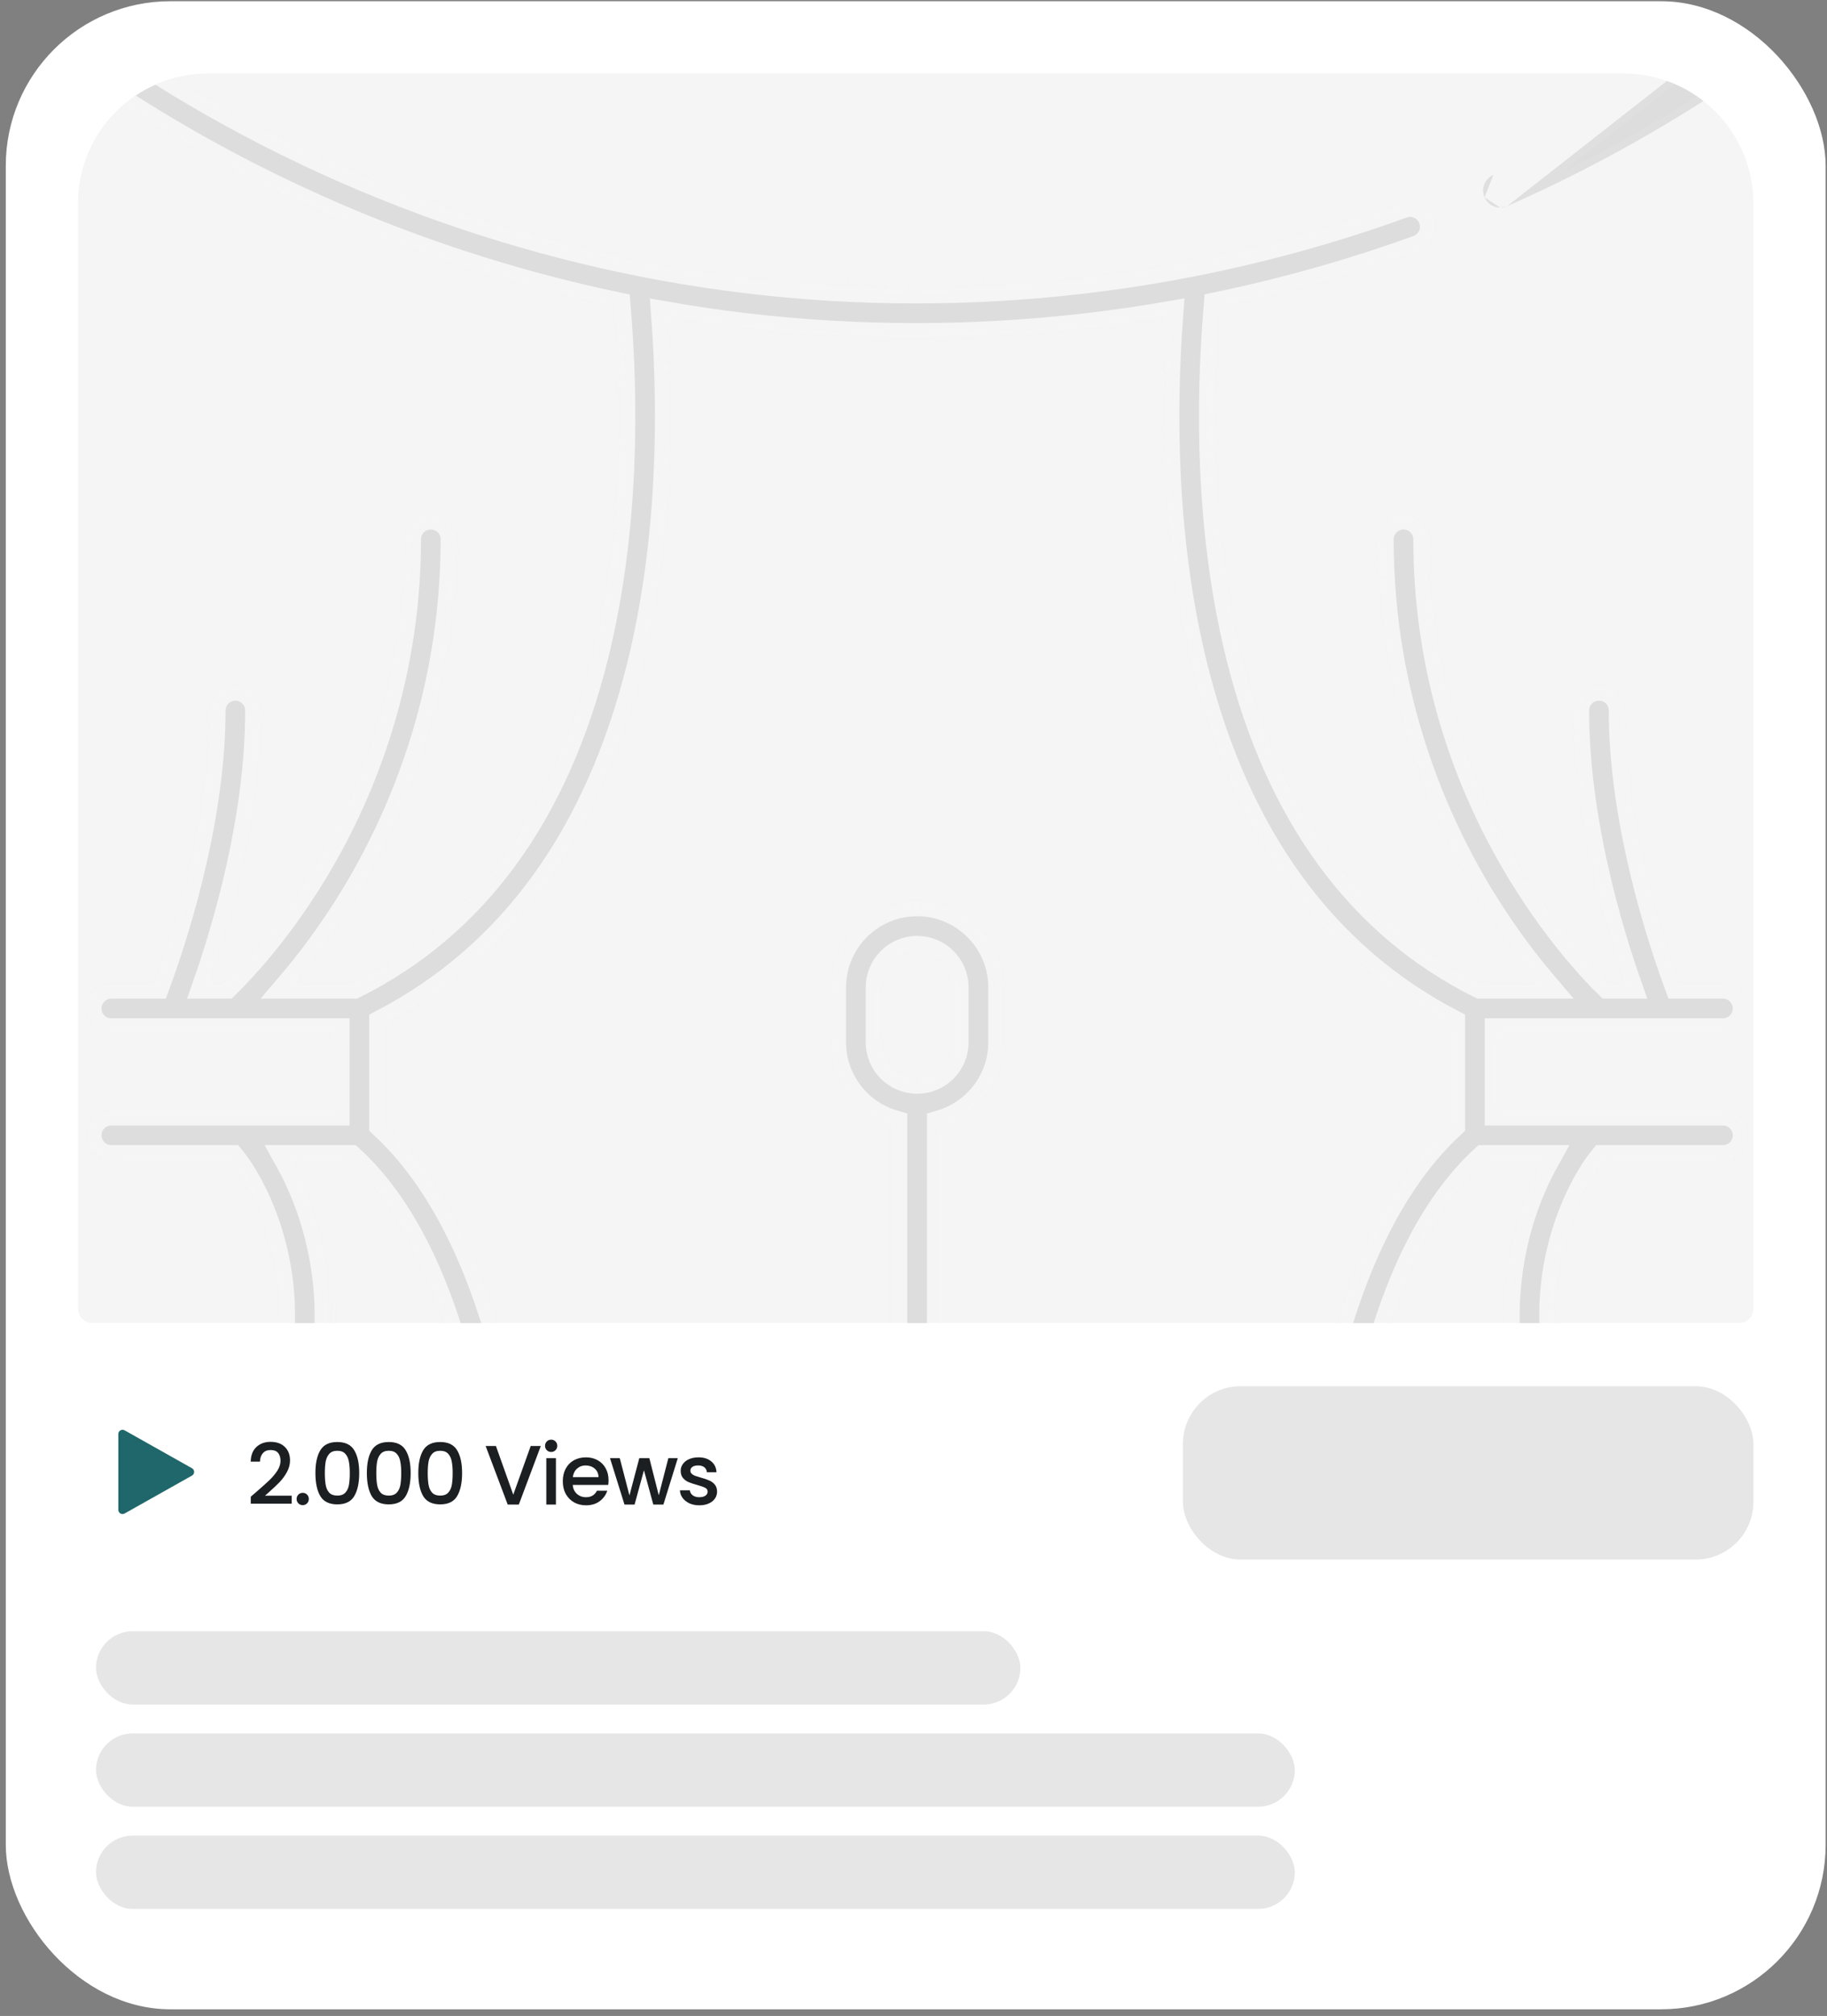 <svg width="252" height="278" viewBox="0 0 252 278" fill="none" xmlns="http://www.w3.org/2000/svg">
<rect x="0" y="0" width="252" height="278" fill="#808080" stroke="none"/>
<rect x="0.797" y="0.17" width="251.015" height="276.913" rx="22.691" fill="white"/>
<g clip-path="url(#clip0_188_8382)">
<path d="M10.754 28.061C10.754 18.159 18.781 10.132 28.684 10.132H223.917C233.819 10.132 241.846 18.159 241.846 28.061V180.463C241.846 181.563 240.955 182.455 239.854 182.455H12.746C11.646 182.455 10.754 181.563 10.754 180.463V28.061Z" fill="#F5F5F5"/>
<g clip-path="url(#clip1_188_8382)">
<path opacity="0.1" d="M207.876 28.43C218.668 23.674 229.127 17.913 238.961 11.309C240.04 10.585 240.328 9.122 239.603 8.042C238.878 6.963 237.415 6.675 236.336 7.4C236.336 7.4 236.336 7.4 236.336 7.4L235.778 6.57L207.876 28.43ZM207.876 28.43C207.565 28.566 207.243 28.631 206.928 28.631M207.876 28.43L206.928 28.631M206.928 28.631C206.021 28.631 205.159 28.105 204.771 27.224L206.928 28.631ZM205.976 24.12L205.976 24.12L204.771 27.224C204.247 26.034 204.786 24.644 205.976 24.12Z" fill="black" stroke="#F5F5F5" stroke-width="2"/>
<g opacity="0.1">
<mask id="path-4-inside-1_188_8382" fill="white">
<path d="M237.649 142.426C239.501 142.426 241.003 140.924 241.003 139.071C241.003 137.219 239.501 135.717 237.649 135.717H231.532C229.43 130.035 223.898 113.594 223.898 97.98C223.898 96.127 222.396 94.625 220.543 94.625C218.691 94.625 217.189 96.127 217.189 97.98C217.189 113.017 221.785 128.274 224.391 135.717H221.874C217.356 131.29 196.94 109.341 196.94 74.374C196.94 72.521 195.438 71.019 193.585 71.019C191.733 71.019 190.231 72.521 190.231 74.374C190.231 96.38 197.828 113.442 204.201 123.88C207.233 128.845 210.262 132.808 212.734 135.717H204.232C187.689 127.454 176.546 112.246 171.113 90.49C166.763 73.072 166.95 55.044 168.02 42.245C177.401 40.292 186.642 37.689 195.64 34.424C197.382 33.792 198.281 31.868 197.65 30.127C197.018 28.385 195.095 27.486 193.353 28.117C164.734 38.5 133.605 42.085 103.328 38.486C72.664 34.841 42.892 23.805 17.229 6.57C15.691 5.537 13.607 5.947 12.574 7.485C11.541 9.023 11.951 11.107 13.489 12.139C35.102 26.655 59.535 36.918 84.989 42.265C86.058 55.062 86.242 73.081 81.895 90.49C76.462 112.246 65.318 127.454 48.775 135.717H40.274C42.746 132.808 45.775 128.845 48.807 123.88C55.18 113.442 62.777 96.38 62.777 74.374C62.777 72.521 61.275 71.019 59.422 71.019C57.57 71.019 56.068 72.521 56.068 74.374C56.068 94.709 49.078 110.5 43.213 120.166C38.201 128.428 33.127 133.765 31.133 135.717H28.617C31.223 128.274 35.819 113.017 35.819 97.98C35.819 96.127 34.317 94.625 32.465 94.625C30.612 94.625 29.11 96.127 29.11 97.98C29.11 113.594 23.578 130.035 21.476 135.717H15.359C13.506 135.717 12.004 137.219 12.004 139.071C12.004 140.924 13.506 142.426 15.359 142.426H46.216V153.203H15.359C13.506 153.203 12.004 154.705 12.004 156.557C12.004 158.41 13.506 159.912 15.359 159.912H31.898C35.217 164.037 40.118 174.322 38.303 186.669C38.033 188.502 39.3 190.207 41.134 190.476C41.299 190.5 41.464 190.512 41.626 190.512C43.262 190.512 44.695 189.313 44.941 187.645C46.584 176.461 43.522 166.407 39.904 159.912H48.294C56.265 167.256 61.972 179.98 65.29 197.792H15.359C13.506 197.792 12.004 199.294 12.004 201.147V231.646C12.004 233.498 13.506 235 15.359 235H237.649C239.501 235 241.003 233.498 241.003 231.646V201.147C241.003 199.294 239.501 197.792 237.649 197.792H187.718C191.035 179.98 196.743 167.257 204.714 159.912H213.077C211.846 162.116 210.749 164.61 209.893 167.21C208.37 171.833 206.817 179.132 208.068 187.645C208.313 189.313 209.745 190.512 211.382 190.512C211.545 190.512 211.709 190.501 211.874 190.476C213.707 190.206 214.975 188.502 214.706 186.669C212.891 174.322 217.792 164.037 221.11 159.912H237.649C239.502 159.912 241.004 158.41 241.004 156.557C241.004 154.705 239.502 153.203 237.649 153.203H206.792V142.426H237.649ZM180.902 197.792H129.858V155.051C134.74 153.602 138.312 149.077 138.312 143.731V136.159C138.312 129.648 133.015 124.351 126.504 124.351C119.993 124.351 114.696 129.648 114.696 136.159V143.731C114.696 149.077 118.268 153.602 123.149 155.051V197.792H99.113C97.261 197.792 95.759 199.294 95.759 201.146C95.759 202.999 97.261 204.501 99.113 204.501H234.294V228.291H18.713V204.501H85.704C87.557 204.501 89.059 202.999 89.059 201.146C89.059 199.294 87.557 197.792 85.704 197.792H72.106C68.566 177.952 62.122 163.596 52.925 155.06V141.134C70.665 131.845 82.598 115.367 88.403 92.115C92.761 74.667 92.793 56.753 91.82 43.573C95.377 44.193 98.95 44.722 102.535 45.148C110.432 46.087 118.383 46.553 126.337 46.553C138.012 46.553 149.688 45.545 161.188 43.556C160.214 56.739 160.245 74.66 164.604 92.116C170.41 115.367 182.342 131.846 200.083 141.135V155.061C190.885 163.596 184.442 177.953 180.902 197.792ZM126.504 148.83C123.692 148.83 121.405 146.542 121.405 143.731V136.159C121.405 133.347 123.692 131.06 126.504 131.06C129.315 131.06 131.603 133.347 131.603 136.159V143.731C131.603 146.543 129.315 148.83 126.504 148.83Z"/>
</mask>
<path d="M237.649 142.426C239.501 142.426 241.003 140.924 241.003 139.071C241.003 137.219 239.501 135.717 237.649 135.717H231.532C229.43 130.035 223.898 113.594 223.898 97.98C223.898 96.127 222.396 94.625 220.543 94.625C218.691 94.625 217.189 96.127 217.189 97.98C217.189 113.017 221.785 128.274 224.391 135.717H221.874C217.356 131.29 196.94 109.341 196.94 74.374C196.94 72.521 195.438 71.019 193.585 71.019C191.733 71.019 190.231 72.521 190.231 74.374C190.231 96.38 197.828 113.442 204.201 123.88C207.233 128.845 210.262 132.808 212.734 135.717H204.232C187.689 127.454 176.546 112.246 171.113 90.49C166.763 73.072 166.95 55.044 168.02 42.245C177.401 40.292 186.642 37.689 195.64 34.424C197.382 33.792 198.281 31.868 197.65 30.127C197.018 28.385 195.095 27.486 193.353 28.117C164.734 38.5 133.605 42.085 103.328 38.486C72.664 34.841 42.892 23.805 17.229 6.57C15.691 5.537 13.607 5.947 12.574 7.485C11.541 9.023 11.951 11.107 13.489 12.139C35.102 26.655 59.535 36.918 84.989 42.265C86.058 55.062 86.242 73.081 81.895 90.49C76.462 112.246 65.318 127.454 48.775 135.717H40.274C42.746 132.808 45.775 128.845 48.807 123.88C55.18 113.442 62.777 96.38 62.777 74.374C62.777 72.521 61.275 71.019 59.422 71.019C57.57 71.019 56.068 72.521 56.068 74.374C56.068 94.709 49.078 110.5 43.213 120.166C38.201 128.428 33.127 133.765 31.133 135.717H28.617C31.223 128.274 35.819 113.017 35.819 97.98C35.819 96.127 34.317 94.625 32.465 94.625C30.612 94.625 29.11 96.127 29.11 97.98C29.11 113.594 23.578 130.035 21.476 135.717H15.359C13.506 135.717 12.004 137.219 12.004 139.071C12.004 140.924 13.506 142.426 15.359 142.426H46.216V153.203H15.359C13.506 153.203 12.004 154.705 12.004 156.557C12.004 158.41 13.506 159.912 15.359 159.912H31.898C35.217 164.037 40.118 174.322 38.303 186.669C38.033 188.502 39.3 190.207 41.134 190.476C41.299 190.5 41.464 190.512 41.626 190.512C43.262 190.512 44.695 189.313 44.941 187.645C46.584 176.461 43.522 166.407 39.904 159.912H48.294C56.265 167.256 61.972 179.98 65.29 197.792H15.359C13.506 197.792 12.004 199.294 12.004 201.147V231.646C12.004 233.498 13.506 235 15.359 235H237.649C239.501 235 241.003 233.498 241.003 231.646V201.147C241.003 199.294 239.501 197.792 237.649 197.792H187.718C191.035 179.98 196.743 167.257 204.714 159.912H213.077C211.846 162.116 210.749 164.61 209.893 167.21C208.37 171.833 206.817 179.132 208.068 187.645C208.313 189.313 209.745 190.512 211.382 190.512C211.545 190.512 211.709 190.501 211.874 190.476C213.707 190.206 214.975 188.502 214.706 186.669C212.891 174.322 217.792 164.037 221.11 159.912H237.649C239.502 159.912 241.004 158.41 241.004 156.557C241.004 154.705 239.502 153.203 237.649 153.203H206.792V142.426H237.649ZM180.902 197.792H129.858V155.051C134.74 153.602 138.312 149.077 138.312 143.731V136.159C138.312 129.648 133.015 124.351 126.504 124.351C119.993 124.351 114.696 129.648 114.696 136.159V143.731C114.696 149.077 118.268 153.602 123.149 155.051V197.792H99.113C97.261 197.792 95.759 199.294 95.759 201.146C95.759 202.999 97.261 204.501 99.113 204.501H234.294V228.291H18.713V204.501H85.704C87.557 204.501 89.059 202.999 89.059 201.146C89.059 199.294 87.557 197.792 85.704 197.792H72.106C68.566 177.952 62.122 163.596 52.925 155.06V141.134C70.665 131.845 82.598 115.367 88.403 92.115C92.761 74.667 92.793 56.753 91.82 43.573C95.377 44.193 98.95 44.722 102.535 45.148C110.432 46.087 118.383 46.553 126.337 46.553C138.012 46.553 149.688 45.545 161.188 43.556C160.214 56.739 160.245 74.66 164.604 92.116C170.41 115.367 182.342 131.846 200.083 141.135V155.061C190.885 163.596 184.442 177.953 180.902 197.792ZM126.504 148.83C123.692 148.83 121.405 146.542 121.405 143.731V136.159C121.405 133.347 123.692 131.06 126.504 131.06C129.315 131.06 131.603 133.347 131.603 136.159V143.731C131.603 146.543 129.315 148.83 126.504 148.83Z" fill="black" stroke="#F5F5F5" stroke-width="4" mask="url(#path-4-inside-1_188_8382)"/>
</g>
</g>
</g>
<rect x="13.242" y="224.949" width="127.499" height="10.107" rx="5.054" fill="#E6E6E6"/>
<rect x="13.242" y="239.04" width="165.351" height="10.107" rx="5.054" fill="#E6E6E6"/>
<rect x="13.242" y="253.132" width="165.351" height="10.107" rx="5.054" fill="#E6E6E6"/>
<g opacity="0.1">
<rect x="163.16" y="191.157" width="78.691" height="23.906" rx="7.969" fill="black"/>
</g>
<g clip-path="url(#clip2_188_8382)">
<path d="M26.482 202.47L17.186 197.241C17.006 197.14 16.786 197.142 16.608 197.246C16.43 197.35 16.32 197.541 16.32 197.748V208.206C16.32 208.413 16.43 208.603 16.608 208.708C16.699 208.76 16.8 208.787 16.901 208.787C16.999 208.787 17.098 208.762 17.186 208.712L26.482 203.483C26.665 203.38 26.779 203.187 26.779 202.977C26.779 202.766 26.665 202.573 26.482 202.47Z" fill="#1F676A"/>
</g>
<path d="M35.425 205.675C36.169 205.032 36.754 204.506 37.18 204.095C37.614 203.677 37.974 203.243 38.261 202.794C38.547 202.344 38.691 201.895 38.691 201.446C38.691 200.981 38.578 200.617 38.354 200.353C38.137 200.09 37.792 199.958 37.319 199.958C36.862 199.958 36.506 200.105 36.25 200.4C36.002 200.686 35.871 201.074 35.855 201.562H34.577C34.6 200.679 34.864 200.005 35.367 199.54C35.879 199.067 36.525 198.831 37.308 198.831C38.152 198.831 38.811 199.064 39.283 199.528C39.764 199.993 40.004 200.613 40.004 201.388C40.004 201.945 39.86 202.484 39.574 203.003C39.295 203.514 38.958 203.975 38.563 204.386C38.175 204.788 37.68 205.257 37.075 205.792L36.553 206.256H40.236V207.36H34.589V206.396L35.425 205.675ZM41.76 207.558C41.52 207.558 41.318 207.477 41.156 207.314C40.993 207.151 40.911 206.95 40.911 206.71C40.911 206.469 40.993 206.268 41.156 206.105C41.318 205.943 41.52 205.861 41.76 205.861C41.992 205.861 42.19 205.943 42.352 206.105C42.515 206.268 42.596 206.469 42.596 206.71C42.596 206.95 42.515 207.151 42.352 207.314C42.19 207.477 41.992 207.558 41.76 207.558ZM43.505 203.131C43.505 201.79 43.73 200.745 44.179 199.993C44.636 199.234 45.418 198.854 46.526 198.854C47.634 198.854 48.413 199.234 48.862 199.993C49.319 200.745 49.547 201.79 49.547 203.131C49.547 204.486 49.319 205.548 48.862 206.315C48.413 207.074 47.634 207.453 46.526 207.453C45.418 207.453 44.636 207.074 44.179 206.315C43.73 205.548 43.505 204.486 43.505 203.131ZM48.246 203.131C48.246 202.503 48.203 201.972 48.118 201.539C48.041 201.105 47.878 200.752 47.63 200.481C47.382 200.202 47.014 200.063 46.526 200.063C46.038 200.063 45.67 200.202 45.422 200.481C45.174 200.752 45.008 201.105 44.923 201.539C44.845 201.972 44.806 202.503 44.806 203.131C44.806 203.781 44.845 204.327 44.923 204.769C45 205.211 45.163 205.567 45.411 205.838C45.666 206.109 46.038 206.245 46.526 206.245C47.014 206.245 47.382 206.109 47.63 205.838C47.886 205.567 48.052 205.211 48.13 204.769C48.207 204.327 48.246 203.781 48.246 203.131ZM50.6 203.131C50.6 201.79 50.825 200.745 51.274 199.993C51.731 199.234 52.514 198.854 53.621 198.854C54.729 198.854 55.508 199.234 55.957 199.993C56.414 200.745 56.643 201.79 56.643 203.131C56.643 204.486 56.414 205.548 55.957 206.315C55.508 207.074 54.729 207.453 53.621 207.453C52.514 207.453 51.731 207.074 51.274 206.315C50.825 205.548 50.6 204.486 50.6 203.131ZM55.341 203.131C55.341 202.503 55.299 201.972 55.213 201.539C55.136 201.105 54.973 200.752 54.725 200.481C54.477 200.202 54.109 200.063 53.621 200.063C53.133 200.063 52.765 200.202 52.517 200.481C52.27 200.752 52.103 201.105 52.018 201.539C51.94 201.972 51.902 202.503 51.902 203.131C51.902 203.781 51.94 204.327 52.018 204.769C52.095 205.211 52.258 205.567 52.506 205.838C52.762 206.109 53.133 206.245 53.621 206.245C54.109 206.245 54.477 206.109 54.725 205.838C54.981 205.567 55.148 205.211 55.225 204.769C55.303 204.327 55.341 203.781 55.341 203.131ZM57.696 203.131C57.696 201.79 57.92 200.745 58.369 199.993C58.827 199.234 59.609 198.854 60.717 198.854C61.825 198.854 62.603 199.234 63.052 199.993C63.509 200.745 63.738 201.79 63.738 203.131C63.738 204.486 63.509 205.548 63.052 206.315C62.603 207.074 61.825 207.453 60.717 207.453C59.609 207.453 58.827 207.074 58.369 206.315C57.92 205.548 57.696 204.486 57.696 203.131ZM62.437 203.131C62.437 202.503 62.394 201.972 62.309 201.539C62.231 201.105 62.069 200.752 61.821 200.481C61.573 200.202 61.205 200.063 60.717 200.063C60.229 200.063 59.861 200.202 59.613 200.481C59.365 200.752 59.198 201.105 59.113 201.539C59.036 201.972 58.997 202.503 58.997 203.131C58.997 203.781 59.036 204.327 59.113 204.769C59.191 205.211 59.353 205.567 59.601 205.838C59.857 206.109 60.229 206.245 60.717 206.245C61.205 206.245 61.573 206.109 61.821 205.838C62.076 205.567 62.243 205.211 62.32 204.769C62.398 204.327 62.437 203.781 62.437 203.131ZM74.595 199.401L71.562 207.477H70.028L66.984 199.401H68.402L70.795 206.117L73.201 199.401H74.595ZM76.028 200.226C75.788 200.226 75.586 200.144 75.424 199.982C75.261 199.819 75.18 199.617 75.18 199.377C75.18 199.137 75.261 198.936 75.424 198.773C75.586 198.61 75.788 198.529 76.028 198.529C76.26 198.529 76.458 198.61 76.621 198.773C76.783 198.936 76.865 199.137 76.865 199.377C76.865 199.617 76.783 199.819 76.621 199.982C76.458 200.144 76.26 200.226 76.028 200.226ZM76.679 201.074V207.477H75.354V201.074H76.679ZM83.937 204.118C83.937 204.358 83.922 204.575 83.891 204.769H78.999C79.037 205.28 79.227 205.691 79.568 206.001C79.909 206.311 80.327 206.466 80.823 206.466C81.536 206.466 82.039 206.167 82.334 205.571H83.763C83.569 206.16 83.217 206.644 82.706 207.023C82.202 207.395 81.574 207.581 80.823 207.581C80.211 207.581 79.661 207.446 79.173 207.174C78.693 206.896 78.313 206.508 78.034 206.012C77.763 205.509 77.627 204.928 77.627 204.269C77.627 203.611 77.759 203.034 78.022 202.538C78.294 202.034 78.669 201.647 79.15 201.376C79.638 201.105 80.195 200.969 80.823 200.969C81.427 200.969 81.966 201.101 82.438 201.364C82.911 201.628 83.279 202 83.542 202.48C83.805 202.952 83.937 203.499 83.937 204.118ZM82.554 203.7C82.547 203.212 82.372 202.821 82.031 202.526C81.691 202.232 81.268 202.085 80.765 202.085C80.308 202.085 79.917 202.232 79.591 202.526C79.266 202.813 79.072 203.204 79.01 203.7H82.554ZM93.491 201.074L91.504 207.477H90.109L88.82 202.747L87.53 207.477H86.135L84.137 201.074H85.485L86.821 206.222L88.18 201.074H89.563L90.865 206.198L92.189 201.074H93.491ZM96.456 207.581C95.952 207.581 95.499 207.492 95.096 207.314C94.701 207.128 94.388 206.88 94.155 206.57C93.923 206.253 93.799 205.9 93.783 205.513H95.154C95.178 205.784 95.306 206.012 95.538 206.198C95.778 206.377 96.076 206.466 96.433 206.466C96.805 206.466 97.091 206.396 97.293 206.256C97.502 206.109 97.606 205.923 97.606 205.699C97.606 205.459 97.49 205.28 97.258 205.164C97.033 205.048 96.673 204.92 96.177 204.781C95.697 204.649 95.306 204.521 95.003 204.397C94.701 204.273 94.438 204.083 94.213 203.828C93.996 203.572 93.888 203.235 93.888 202.817C93.888 202.476 93.989 202.166 94.19 201.887C94.391 201.601 94.678 201.376 95.05 201.213C95.43 201.051 95.863 200.969 96.351 200.969C97.08 200.969 97.665 201.155 98.106 201.527C98.555 201.891 98.796 202.391 98.826 203.026H97.502C97.479 202.739 97.362 202.511 97.153 202.34C96.944 202.17 96.661 202.085 96.305 202.085C95.956 202.085 95.689 202.151 95.503 202.282C95.317 202.414 95.224 202.588 95.224 202.805C95.224 202.976 95.286 203.119 95.41 203.235C95.534 203.351 95.685 203.444 95.863 203.514C96.041 203.576 96.305 203.657 96.653 203.758C97.118 203.882 97.498 204.01 97.792 204.142C98.094 204.266 98.354 204.451 98.571 204.699C98.788 204.947 98.9 205.276 98.908 205.687C98.908 206.051 98.807 206.377 98.606 206.663C98.404 206.95 98.118 207.174 97.746 207.337C97.382 207.5 96.952 207.581 96.456 207.581Z" fill="#1B1F22"/>
<defs>
<clipPath id="clip0_188_8382">
<path d="M10.754 28.061C10.754 18.159 18.781 10.132 28.684 10.132H223.917C233.819 10.132 241.846 18.159 241.846 28.061V180.463C241.846 181.563 240.955 182.455 239.854 182.455H12.746C11.646 182.455 10.754 181.563 10.754 180.463V28.061Z" fill="white"/>
</clipPath>
<clipPath id="clip1_188_8382">
<rect width="229" height="229" fill="white" transform="translate(12.004 6)"/>
</clipPath>
<clipPath id="clip2_188_8382">
<rect width="11.62" height="11.62" fill="white" transform="translate(15.734 197.167)"/>
</clipPath>
</defs>
</svg>
